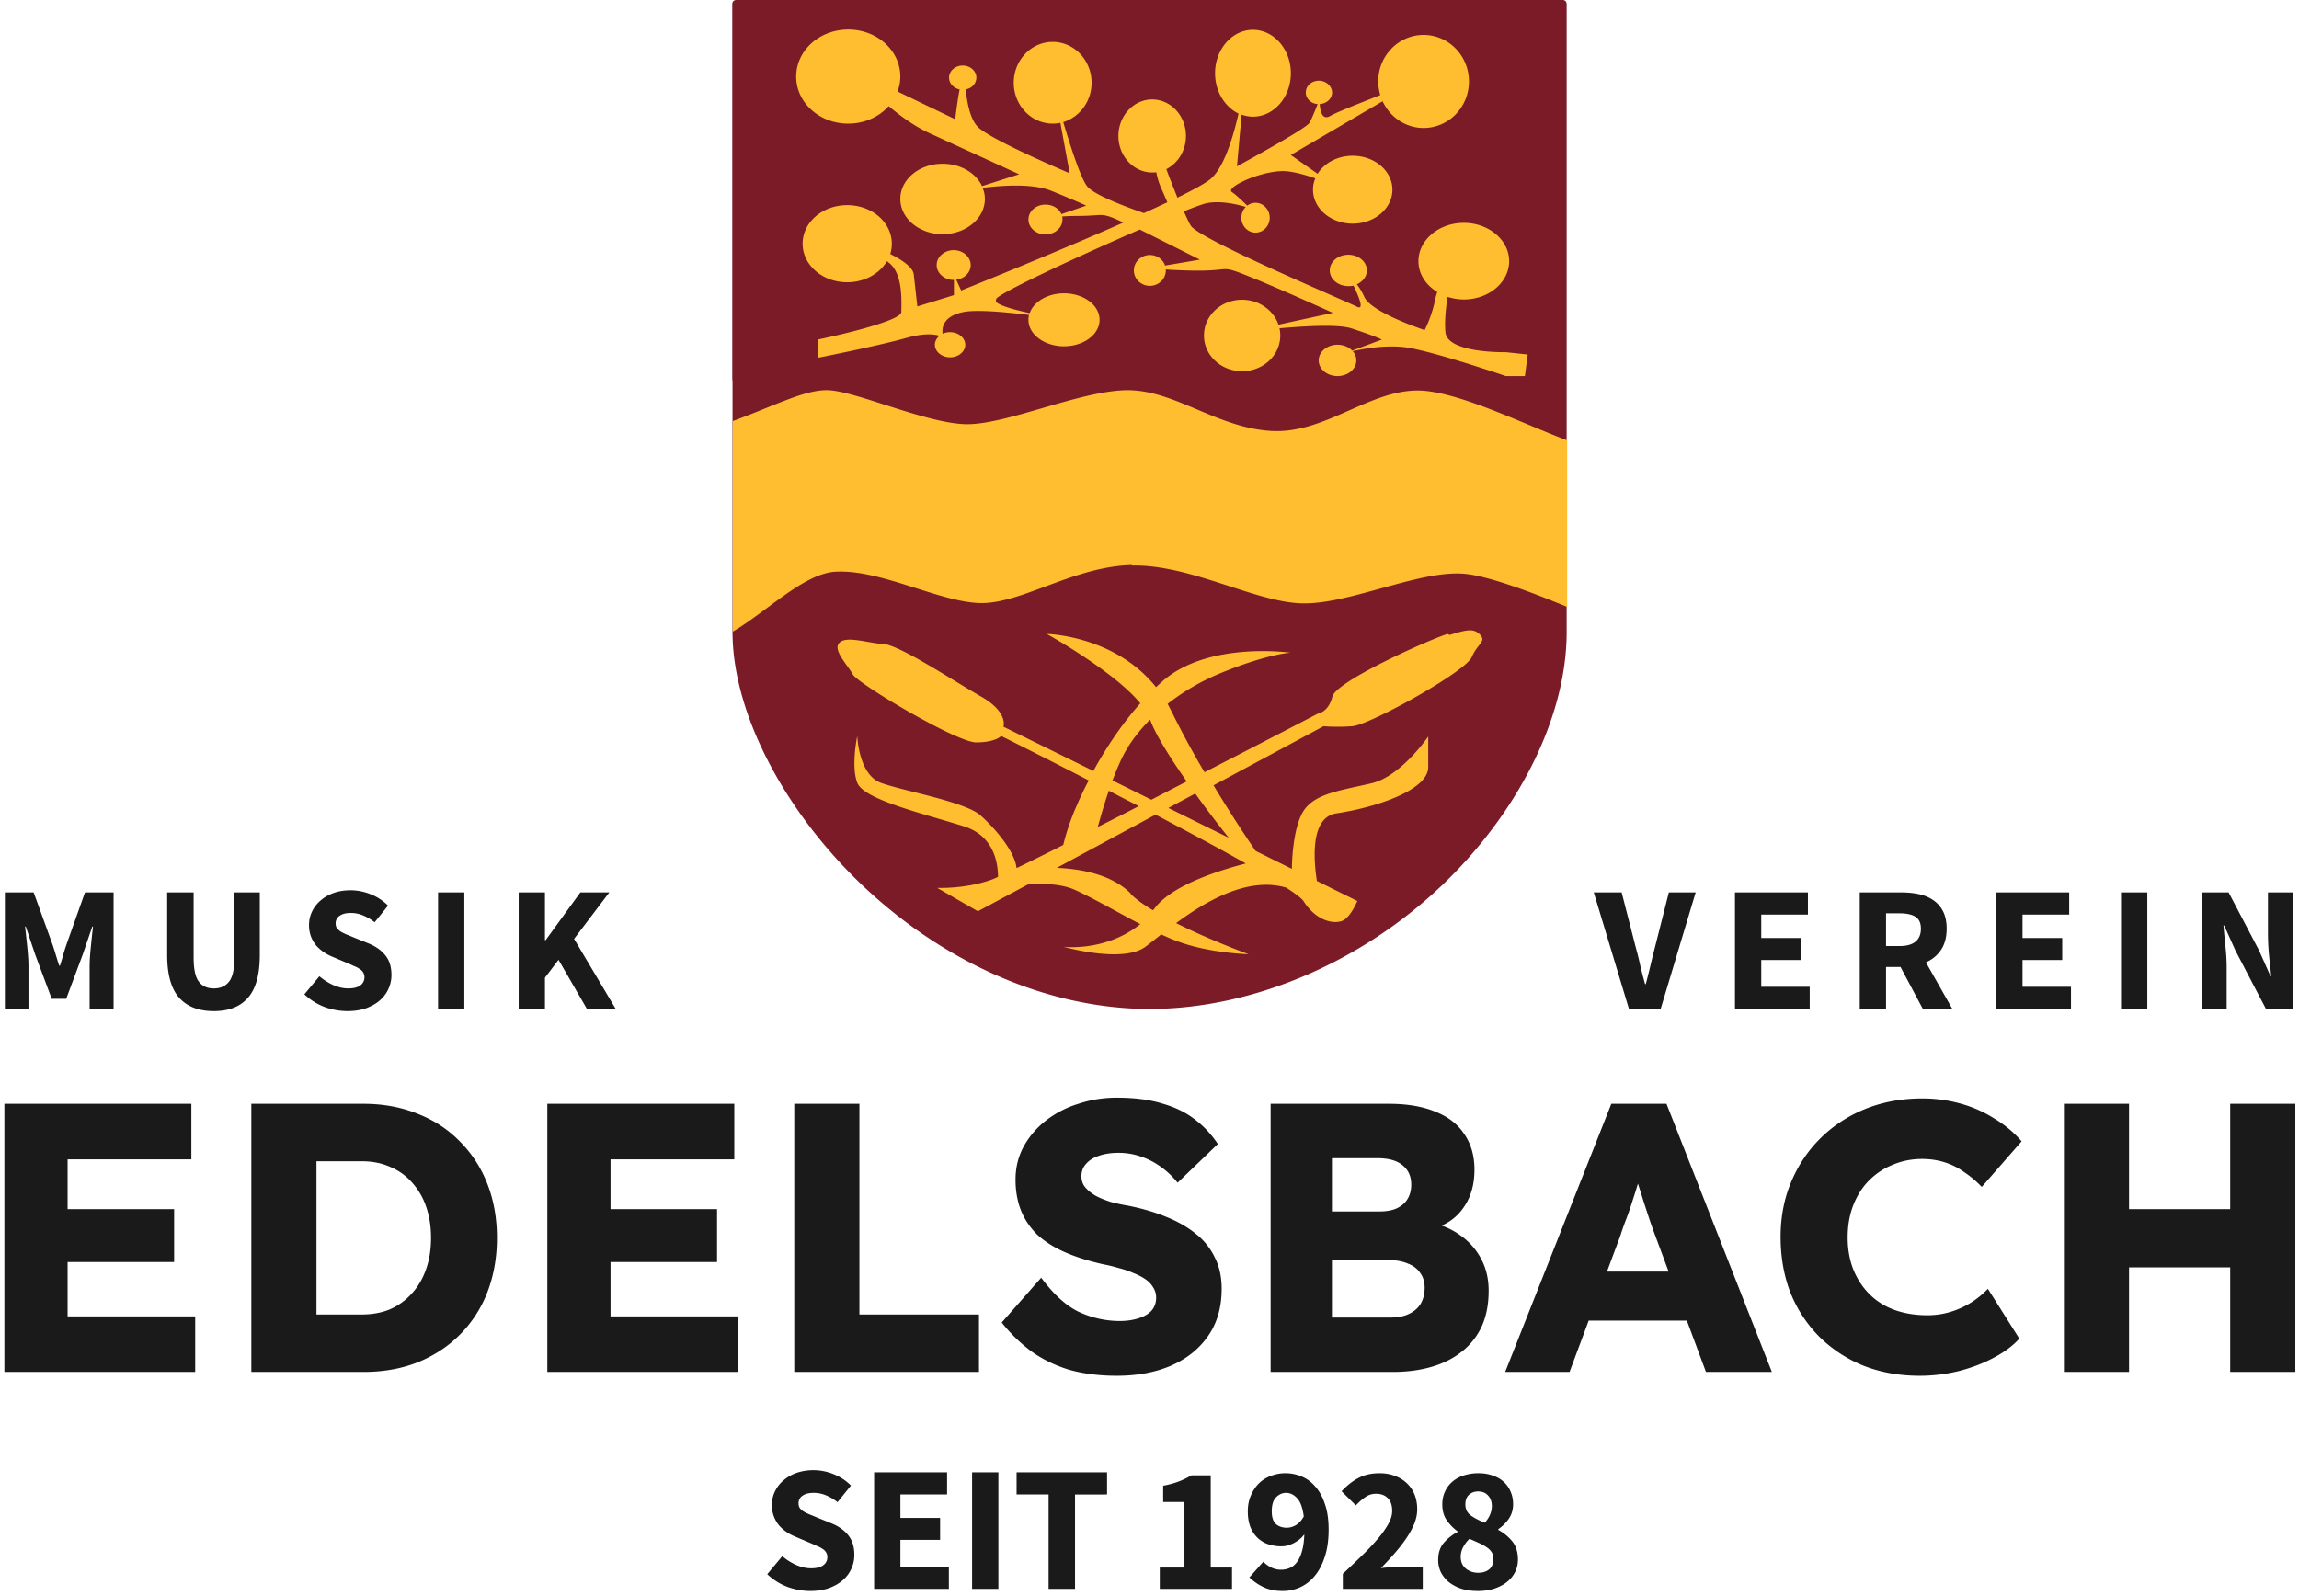 <svg xmlns="http://www.w3.org/2000/svg" width="180" height="125" fill="none"><path fill="#1A1A1A" d="M115.696 124.601c-.448 0-.863-.056-1.246-.168a3.23 3.23 0 0 1-.98-.504 2.442 2.442 0 0 1-.644-.77 2.197 2.197 0 0 1-.224-.994c0-.541.145-.985.434-1.33a3.74 3.74 0 0 1 1.078-.854v-.056a3.805 3.805 0 0 1-.854-.882c-.224-.336-.336-.742-.336-1.218 0-.373.07-.709.21-1.008.14-.308.336-.569.588-.784a2.6 2.6 0 0 1 .896-.49 3.798 3.798 0 0 1 1.148-.168c.402 0 .77.061 1.106.182.336.112.621.275.854.49.234.205.416.462.546.77.131.299.196.63.196.994 0 .429-.116.812-.35 1.148a3.12 3.12 0 0 1-.812.798v.056c.43.233.794.532 1.092.896.299.364.448.84.448 1.428 0 .355-.074.681-.224.98-.149.299-.364.56-.644.784-.27.215-.602.387-.994.518a4.259 4.259 0 0 1-1.288.182Zm.56-5.348c.364-.42.546-.854.546-1.302 0-.345-.098-.621-.294-.826-.186-.215-.448-.322-.784-.322-.27 0-.504.084-.7.252-.196.168-.294.425-.294.77 0 .364.14.649.42.854.28.205.649.397 1.106.574Zm-.518 3.92c.346 0 .63-.089.854-.266.224-.187.336-.467.336-.84a.882.882 0 0 0-.14-.504 1.214 1.214 0 0 0-.378-.378 3.308 3.308 0 0 0-.602-.336 36.14 36.14 0 0 0-.756-.336 2.565 2.565 0 0 0-.49.644c-.13.243-.196.499-.196.77 0 .392.136.7.406.924.271.215.593.322.966.322ZM105.136 124.433v-1.176a94.802 94.802 0 0 0 1.554-1.484c.476-.467.882-.901 1.218-1.302a7 7 0 0 0 .798-1.134c.196-.355.294-.691.294-1.008 0-.439-.112-.77-.336-.994-.224-.233-.532-.35-.924-.35-.327 0-.616.093-.868.28-.252.177-.49.387-.714.63l-1.12-1.106c.438-.467.886-.817 1.344-1.05.457-.243 1.003-.364 1.638-.364.438 0 .835.07 1.19.21.364.131.676.322.938.574.261.243.462.537.602.882.14.345.21.733.21 1.162 0 .373-.08.756-.238 1.148-.159.383-.374.77-.644 1.162-.262.383-.565.77-.91 1.162-.336.383-.686.761-1.05 1.134.224-.028.471-.051.742-.07.28-.028.527-.042.742-.042h1.792v1.736h-6.258ZM100.749 119.645c.234 0 .467-.065.7-.196.243-.14.453-.369.63-.686-.093-.7-.27-1.181-.532-1.442-.252-.271-.536-.406-.854-.406-.298 0-.56.117-.784.35-.224.224-.336.588-.336 1.092 0 .476.112.812.336 1.008.224.187.504.28.84.28Zm-.322 4.956c-.588 0-1.101-.107-1.54-.322a4.06 4.06 0 0 1-1.064-.742l1.092-1.232c.15.168.35.317.602.448a1.762 1.762 0 0 0 1.47.042 1.37 1.37 0 0 0 .56-.462c.168-.224.299-.509.392-.854.103-.355.164-.793.182-1.316a2.278 2.278 0 0 1-.392.406c-.149.112-.303.21-.462.294a3.27 3.27 0 0 1-.476.182 1.974 1.974 0 0 1-.448.056 3.26 3.26 0 0 1-1.064-.168 2.266 2.266 0 0 1-.826-.504 2.432 2.432 0 0 1-.56-.854c-.13-.345-.196-.751-.196-1.218 0-.457.08-.868.238-1.232.159-.373.369-.691.63-.952a2.67 2.67 0 0 1 .938-.588 3.17 3.17 0 0 1 1.148-.21c.43 0 .845.084 1.246.252.411.168.77.429 1.078.784.318.355.57.812.756 1.372.196.551.294 1.218.294 2.002 0 .831-.102 1.549-.308 2.156-.196.607-.462 1.106-.798 1.498a3.156 3.156 0 0 1-1.148.882c-.429.187-.877.28-1.344.28ZM90.805 124.433v-1.666h1.932v-5.138H91.07v-1.274a7.125 7.125 0 0 0 1.232-.336 6.77 6.77 0 0 0 .98-.476h1.512v7.224h1.666v1.666h-5.656ZM82.099 124.433v-7.392h-2.506v-1.736h7.084v1.736H84.17v7.392h-2.072ZM76.11 124.433v-9.128h2.058v9.128H76.11ZM68.44 124.433v-9.128h5.712v1.736h-3.654v1.834h3.108v1.722h-3.108v2.1h3.794v1.736H68.44ZM63.447 124.601a5.26 5.26 0 0 1-1.792-.322 4.764 4.764 0 0 1-1.582-.994l1.176-1.414c.326.28.686.509 1.078.686.401.177.793.266 1.176.266.429 0 .746-.079.952-.238a.76.76 0 0 0 .322-.644.665.665 0 0 0-.098-.364.725.725 0 0 0-.266-.266 1.753 1.753 0 0 0-.42-.224 16.1 16.1 0 0 0-.532-.238l-1.19-.504a3.74 3.74 0 0 1-.686-.364 3.423 3.423 0 0 1-.588-.518 2.593 2.593 0 0 1-.406-.7 2.55 2.55 0 0 1-.154-.91c0-.373.079-.723.238-1.05.158-.336.382-.625.672-.868.289-.252.63-.448 1.022-.588a4.195 4.195 0 0 1 2.884.098c.522.205.98.504 1.372.896l-1.05 1.302a3.772 3.772 0 0 0-.896-.532 2.448 2.448 0 0 0-.994-.196c-.355 0-.64.075-.854.224a.685.685 0 0 0-.308.602c0 .14.032.261.098.364.074.093.172.182.294.266.13.075.28.149.448.224.168.065.35.14.546.224l1.176.476c.56.224.998.532 1.316.924.326.392.49.91.49 1.554 0 .383-.08.747-.238 1.092-.15.336-.374.635-.672.896-.29.252-.649.457-1.078.616-.43.149-.915.224-1.456.224ZM174.613 107.445v-21h5.1v21h-5.1Zm-13.02 0v-21h5.1v21h-5.1Zm1.98-8.19.03-4.56h13.71v4.56h-13.74ZM150.302 107.745c-1.58 0-3.04-.26-4.38-.78a10.62 10.62 0 0 1-3.45-2.25c-.98-.98-1.74-2.13-2.28-3.45-.52-1.34-.78-2.81-.78-4.41 0-1.56.28-3 .84-4.32.56-1.32 1.33-2.46 2.31-3.42 1-.98 2.17-1.74 3.51-2.28 1.36-.54 2.84-.81 4.44-.81 1 0 1.98.13 2.94.39s1.85.65 2.67 1.17c.84.5 1.56 1.1 2.16 1.8l-3.12 3.57c-.42-.44-.87-.82-1.35-1.14-.46-.34-.97-.6-1.53-.78-.56-.18-1.16-.27-1.8-.27-.8 0-1.56.15-2.28.45-.7.28-1.32.69-1.86 1.23-.52.52-.93 1.16-1.23 1.92-.3.76-.45 1.61-.45 2.55 0 .92.15 1.76.45 2.52.3.74.72 1.38 1.26 1.92s1.19.95 1.95 1.23c.78.28 1.64.42 2.58.42.64 0 1.25-.09 1.83-.27a6.77 6.77 0 0 0 1.59-.72c.5-.32.94-.68 1.32-1.08l2.46 3.9c-.5.56-1.17 1.06-2.01 1.5-.82.44-1.74.79-2.76 1.05-1 .24-2.01.36-3.03.36ZM117.848 107.445l8.31-21h4.32l8.25 21h-5.16l-3.96-10.65c-.16-.42-.32-.87-.48-1.35-.16-.48-.32-.97-.48-1.47a67.8 67.8 0 0 0-.48-1.5c-.14-.5-.26-.96-.36-1.38l.9-.03c-.12.5-.26.99-.42 1.47-.14.48-.29.96-.45 1.44-.14.46-.3.93-.48 1.41-.18.46-.35.94-.51 1.44l-3.96 10.62h-5.04Zm3.96-4.02 1.59-3.84h9.66l1.56 3.84h-12.81ZM99.483 107.445v-21h9.27c1.44 0 2.66.21 3.66.63 1 .4 1.75.99 2.25 1.77.52.76.78 1.68.78 2.76 0 1.2-.3 2.21-.9 3.03-.58.82-1.43 1.37-2.55 1.65l-.06-.57c.94.2 1.75.55 2.43 1.05.7.5 1.24 1.12 1.62 1.86.38.72.57 1.54.57 2.46 0 1.06-.18 1.99-.54 2.79-.36.78-.88 1.44-1.56 1.98s-1.48.94-2.4 1.2c-.9.26-1.9.39-3 .39h-9.57Zm4.8-4.26h4.59c.56 0 1.03-.09 1.41-.27.4-.18.71-.44.93-.78.22-.36.33-.79.33-1.29 0-.46-.12-.85-.36-1.17-.22-.32-.54-.56-.96-.72-.42-.18-.92-.27-1.5-.27h-4.44v4.5Zm0-8.31h3.75c.52 0 .96-.08 1.32-.24.38-.18.66-.42.84-.72.2-.32.3-.7.3-1.14 0-.64-.22-1.14-.66-1.5-.44-.38-1.1-.57-1.98-.57h-3.57v4.17ZM87.43 107.745c-1.38 0-2.63-.16-3.75-.48-1.1-.34-2.08-.82-2.94-1.44-.86-.64-1.63-1.39-2.31-2.25l3.09-3.51c1 1.34 2 2.24 3 2.7 1.02.46 2.07.69 3.15.69.54 0 1.03-.07 1.47-.21.44-.14.78-.34 1.02-.6.24-.28.36-.62.36-1.02 0-.3-.08-.57-.24-.81-.14-.24-.34-.45-.6-.63-.26-.18-.57-.34-.93-.48-.36-.16-.74-.29-1.14-.39-.4-.12-.81-.22-1.23-.3-1.16-.26-2.17-.58-3.03-.96-.86-.38-1.58-.84-2.16-1.38-.56-.56-.98-1.19-1.26-1.89-.28-.72-.42-1.52-.42-2.4 0-.94.21-1.8.63-2.58.44-.8 1.02-1.48 1.74-2.04a7.92 7.92 0 0 1 2.55-1.32c.96-.32 1.96-.48 3-.48 1.38 0 2.56.15 3.54.45 1 .28 1.85.69 2.55 1.23.72.54 1.33 1.19 1.83 1.95l-3.15 3.03c-.42-.52-.88-.95-1.38-1.29-.48-.34-1-.6-1.56-.78-.54-.18-1.1-.27-1.68-.27-.6 0-1.12.08-1.56.24-.42.14-.75.35-.99.63-.24.26-.36.58-.36.96 0 .34.1.63.3.87.2.24.47.46.81.66.34.18.73.34 1.17.48.44.12.9.22 1.38.3 1.1.22 2.09.51 2.97.87.9.36 1.67.8 2.31 1.32a5.15 5.15 0 0 1 1.5 1.86c.36.7.54 1.52.54 2.46 0 1.46-.36 2.7-1.08 3.72-.7 1-1.67 1.77-2.91 2.31-1.22.52-2.63.78-4.23.78ZM62.188 107.445v-21h5.1v16.5h9.36v4.5h-14.46ZM42.852 107.445v-21h14.64v4.35h-9.69v12.3h9.99v4.35h-14.94Zm2.4-8.61v-4.14h10.89v4.14h-10.89ZM19.678 107.445v-21h8.79c1.54 0 2.95.26 4.23.78 1.28.5 2.38 1.22 3.3 2.16a9.58 9.58 0 0 1 2.16 3.33c.5 1.28.75 2.69.75 4.23 0 1.54-.25 2.96-.75 4.26a9.58 9.58 0 0 1-2.16 3.33c-.92.92-2.02 1.64-3.3 2.16-1.28.5-2.69.75-4.23.75h-8.79Zm5.1-3.48-.69-1.02h4.23c.84 0 1.59-.14 2.25-.42.66-.3 1.22-.71 1.68-1.23.48-.52.85-1.15 1.11-1.89.26-.74.39-1.56.39-2.46 0-.9-.13-1.72-.39-2.46a5.37 5.37 0 0 0-1.11-1.89c-.46-.52-1.02-.92-1.68-1.2-.66-.3-1.41-.45-2.25-.45h-4.32l.78-.96v13.98ZM.343 107.445v-21h14.64v4.35h-9.69v12.3h9.99v4.35H.343Zm2.4-8.61v-4.14h10.89v4.14H2.742ZM40.61 79.017V69.89h2.057v3.738h.056l2.716-3.738h2.268l-2.758 3.64 3.262 5.488h-2.254l-2.226-3.85-1.064 1.4v2.45H40.61ZM34.298 79.017V69.89h2.058v9.128h-2.058ZM27.205 79.185a5.267 5.267 0 0 1-1.792-.322 4.77 4.77 0 0 1-1.582-.994l1.176-1.414c.327.28.686.509 1.078.686.401.177.793.266 1.176.266.43 0 .747-.08.952-.238a.76.76 0 0 0 .322-.644.664.664 0 0 0-.098-.364.725.725 0 0 0-.266-.266 1.763 1.763 0 0 0-.42-.224 16.753 16.753 0 0 0-.532-.238l-1.19-.504a3.744 3.744 0 0 1-.686-.364 3.436 3.436 0 0 1-.588-.518 2.596 2.596 0 0 1-.406-.7 2.549 2.549 0 0 1-.154-.91c0-.373.08-.723.238-1.05.159-.336.383-.625.672-.868.29-.252.63-.448 1.022-.588.401-.14.84-.21 1.316-.21.532 0 1.055.103 1.568.308.523.206.98.504 1.372.896l-1.05 1.302a3.77 3.77 0 0 0-.896-.532 2.453 2.453 0 0 0-.994-.196c-.355 0-.64.075-.854.224a.685.685 0 0 0-.308.602c0 .14.033.261.098.364.075.094.173.182.294.266.13.075.28.15.448.224.168.066.35.14.546.224l1.176.476c.56.224.999.532 1.316.924.327.392.49.91.49 1.554 0 .383-.08.747-.238 1.092-.15.336-.373.635-.672.896-.29.252-.649.457-1.078.616-.43.15-.915.224-1.456.224ZM16.743 79.185c-1.185 0-2.09-.35-2.716-1.05-.625-.7-.938-1.815-.938-3.346v-4.9h2.072V75c0 .896.135 1.522.406 1.876.27.355.663.532 1.176.532.513 0 .91-.177 1.19-.532.28-.355.42-.98.42-1.876v-5.11h1.988v4.9c0 1.53-.308 2.646-.924 3.346-.607.7-1.498 1.05-2.674 1.05ZM.381 79.017V69.89h2.254l1.47 4.06c.093.27.182.55.266.84.084.28.173.56.266.84h.056c.093-.28.177-.56.252-.84.084-.29.173-.57.266-.84l1.442-4.06h2.24v9.128H7.017v-3.346c0-.224.01-.471.028-.742.019-.27.042-.541.07-.812a115.408 115.408 0 0 1 .168-1.554h-.056l-.742 2.17-1.302 3.486H4.049l-1.302-3.486-.728-2.17h-.056a115.408 115.408 0 0 1 .168 1.554c.028.27.051.541.07.812.019.27.028.518.028.742v3.346H.381ZM172.376 79.017V69.89h2.114l2.38 4.536.896 2.016h.056c-.047-.485-.103-1.026-.168-1.624a18.327 18.327 0 0 1-.084-1.708v-3.22h1.96v9.128h-2.114l-2.38-4.55-.896-1.988h-.056c.046.504.098 1.046.154 1.624.065.579.098 1.139.098 1.68v3.234h-1.96ZM166.065 79.017V69.89h2.058v9.128h-2.058ZM156.295 79.017V69.89h5.712v1.736h-3.654v1.834h3.108v1.722h-3.108v2.1h3.794v1.736h-5.852ZM145.609 79.017V69.89h3.29c.485 0 .938.047 1.358.14.429.094.802.252 1.12.476.317.215.569.504.756.868.186.364.28.817.28 1.358 0 .672-.15 1.228-.448 1.666a2.67 2.67 0 0 1-1.176.966l2.072 3.654h-2.31l-1.75-3.29h-1.134v3.29h-2.058Zm2.058-4.928h1.064c.541 0 .952-.112 1.232-.336.289-.233.434-.574.434-1.022 0-.448-.145-.76-.434-.938-.28-.177-.691-.266-1.232-.266h-1.064v2.562ZM135.839 79.017V69.89h5.712v1.736h-3.654v1.834h3.108v1.722h-3.108v2.1h3.794v1.736h-5.852ZM127.541 79.017l-2.758-9.128h2.184l1.092 4.256c.14.504.262.994.364 1.47.112.467.238.952.378 1.456h.056c.131-.504.252-.99.364-1.456.112-.476.234-.966.364-1.47l1.078-4.256h2.1l-2.744 9.128h-2.478Z"></path><path fill="#7A1B27" d="M57.353 29.774v19.77c.02 5.98 3.653 13.287 9.465 19.105 6.6 6.583 15.056 10.368 23.189 10.368 8.133 0 16.953-3.744 23.471-10.247 5.732-5.717 9.163-12.904 9.183-19.206V.301a.31.31 0 0 0-.303-.302H57.636a.31.31 0 0 0-.303.302v29.473h.02Z"></path><path fill="#FFBD30" d="M88.534 69.978c-1.554-1.55-3.996-1.933-5.792-2.013l7.73-4.168c2.522 1.33 5.045 2.678 7.063 3.826-1.716.442-5.61 1.59-7.064 3.422-.06.08-.12.161-.202.242-.706-.423-1.332-.866-1.756-1.289m2.967-6.724 2.1-1.127a85.908 85.908 0 0 0 2.623 3.462l-4.723-2.335Zm-4.662-1.349c.767.403 1.554.805 2.341 1.208a246.26 246.26 0 0 1-3.209 1.63c.122-.422.424-1.57.868-2.838Zm.283-.805c.343-.886.706-1.772 1.11-2.436.444-.765 1.07-1.55 1.836-2.335.404 1.167 1.635 3.08 2.866 4.851-.908.463-1.836.947-2.765 1.43l-3.047-1.51Zm26.236-11.475c-1.332.402-8.719 3.684-9.021 4.912-.303 1.228-1.13 1.329-1.13 1.329s-4.017 2.093-8.88 4.59a72.295 72.295 0 0 1-2.604-4.812c-.1-.181-.181-.362-.282-.543a17.5 17.5 0 0 1 4.076-2.376c3.694-1.53 5.53-1.63 5.53-1.63s-6.438-.927-10.03 2.254c-.162.141-.323.302-.484.443-3.25-4.067-8.558-4.167-8.558-4.167s5.268 2.919 7.326 5.435c-1.574 1.772-2.805 3.705-3.673 5.295l-7.043-3.463s.404-1.127-1.736-2.355c-2.16-1.228-6.458-4.087-7.689-4.127-1.23-.06-3.027-.725-3.491 0-.364.563.726 1.67 1.13 2.395.403.725 8.113 5.315 9.647 5.315 1.534 0 1.957-.503 1.957-.503s3.007 1.49 6.862 3.483a24.16 24.16 0 0 0-.908 1.892 18.595 18.595 0 0 0-1.09 3.161 194.87 194.87 0 0 1-3.653 1.812c-.161-1.41-1.856-3.282-2.845-4.147-1.231-1.067-6.055-1.893-7.79-2.537-1.736-.644-1.837-3.664-1.837-3.664s-.504 2.355 0 3.664c.505 1.309 5.025 2.376 8.315 3.402 2.361.725 2.704 2.839 2.704 3.966-.242.121-.444.202-.565.242-2.058.725-4.198.624-4.198.624l3.189 1.832 3.976-2.134c1.291-.06 2.664.02 3.632.463 1.494.685 3.33 1.752 5.106 2.678-2.744 2.194-6.014 1.771-6.014 1.771s4.622 1.329 6.418 0a55.25 55.25 0 0 0 1.231-.966c.444.201.888.403 1.292.543 2.462.927 5.55 1.007 5.55 1.007s-2.987-1.087-5.671-2.436c2.32-1.711 5.61-3.664 8.617-2.778.747.483 1.211.846 1.352 1.047 1.03 1.63 2.463 1.832 3.088 1.53.626-.302 1.13-1.53 1.13-1.53l-3.168-1.57c-.263-1.732-.505-4.993 1.534-5.295 2.765-.403 7.184-1.732 7.184-3.624v-2.396s-2.119 3.12-4.44 3.664-4.218.765-5.186 1.973c-1.05 1.329-1.05 4.731-1.05 4.731l-2.845-1.409a111.655 111.655 0 0 1-3.29-5.134l8.618-4.63s.928.1 2.26 0c1.332-.1 8.819-4.228 9.344-5.416.444-1.046 1.15-1.207.666-1.73-.242-.262-.484-.363-.807-.363-.384 0-.868.14-1.595.362M88.614 44.29c4.561-.101 9.647 2.858 13.28 2.959 1.816.06 4.016-.564 6.216-1.168s4.399-1.228 6.216-1.167c1.756.04 5.227 1.308 8.375 2.617V34.485c-3.431-1.288-8.658-3.885-11.685-3.905-1.897 0-3.653.805-5.449 1.59-1.958.866-3.935 1.731-6.155 1.57-4.259-.302-7.569-3.281-11.302-3.18-3.734.1-9.445 2.758-12.553 2.657-3.108-.1-8.496-2.557-10.676-2.657-1.796-.081-4.117 1.167-7.508 2.415v16.489c2.644-1.55 5.57-4.55 8.033-4.691 3.531-.202 8.092 2.355 11.301 2.456h.162c3.188 0 7.265-2.879 11.766-2.98M77.999 23.413c.181-.443 6.458-3.362 11.241-5.436a2163.15 2163.15 0 0 1 4.702 2.355l-2.724.464c-.162-.484-.626-.826-1.19-.826-.687 0-1.252.544-1.252 1.208 0 .664.565 1.208 1.251 1.208.686 0 1.251-.544 1.251-1.208v-.08c.444.04.97.06 1.554.08 1.232.04 1.918 0 2.382-.04.908-.08.847-.181 2.361.423 2.26.885 6.781 2.939 6.781 2.939l-4.258.926c-.384-1.127-1.514-1.953-2.846-1.953-1.655 0-2.987 1.248-2.987 2.799 0 1.55 1.332 2.798 2.987 2.798s2.987-1.248 2.987-2.799a2.7 2.7 0 0 0-.06-.563c2.058-.181 4.561-.322 5.61 0 1.917.624 2.402.886 2.402.886l-2.321.865c-.263-.282-.686-.463-1.151-.463-.807 0-1.473.544-1.473 1.228 0 .685.666 1.228 1.473 1.228.808 0 1.474-.543 1.474-1.228 0-.282-.101-.523-.283-.724.807-.182 2.563-.504 4.117-.302 2.119.281 7.871 2.254 7.871 2.254h1.493l.222-1.69-1.715-.182s-4.521.1-4.723-1.53c-.08-.705 0-1.792.162-2.798.404.12.827.201 1.271.201 1.958 0 3.552-1.349 3.552-3 0-1.65-1.594-3-3.552-3-1.957 0-3.552 1.35-3.552 3 0 1.007.586 1.873 1.474 2.416a4.968 4.968 0 0 0-.162.584c-.282 1.39-.827 2.396-.827 2.396s-4.178-1.37-4.723-2.597a4.67 4.67 0 0 0-.585-.987c.464-.201.787-.624.787-1.087 0-.684-.646-1.228-1.453-1.228s-1.453.544-1.453 1.228c0 .685.646 1.228 1.453 1.228.141 0 .262 0 .404-.04.403.825.888 1.973.262 1.65-.949-.482-12.31-5.254-12.997-6.34-.141-.222-.323-.625-.545-1.128.928-.363 1.574-.604 1.837-.644 1.11-.202 2.401.12 3.007.302a1.237 1.237 0 0 0-.343.845c0 .644.504 1.168 1.11 1.168.605 0 1.11-.524 1.11-1.168 0-.644-.505-1.168-1.11-1.168-.243 0-.465.08-.646.222-.323-.302-.868-.846-1.211-1.067-.484-.342 1.917-1.51 3.754-1.63.746-.061 1.816.22 2.785.563a2.176 2.176 0 0 0-.182.886c0 1.47 1.393 2.657 3.108 2.657 1.716 0 3.108-1.188 3.108-2.657 0-1.47-1.392-2.658-3.108-2.658-1.191 0-2.22.564-2.745 1.41-1.049-.725-2.098-1.47-2.098-1.47l7.184-4.208c.565 1.228 1.796 2.094 3.209 2.094 1.958 0 3.552-1.63 3.552-3.644 0-2.013-1.594-3.644-3.552-3.644s-3.552 1.63-3.552 3.644c0 .362.061.725.162 1.067-1.635.644-3.431 1.349-3.916 1.63-.646.383-.787-.402-.827-.925.545-.04.969-.423.969-.906 0-.483-.465-.926-1.03-.926s-1.029.402-1.029.926c0 .483.404.865.928.906-.181.463-.464 1.167-.645 1.47-.283.482-5.671 3.402-5.671 3.402l.363-4.047c.282.1.585.161.888.161 1.635 0 2.967-1.53 2.967-3.402S99.735 2.335 98.1 2.335s-2.967 1.53-2.967 3.402c0 1.43.767 2.637 1.837 3.16-.424 1.853-1.13 4.188-2.16 5.094-.363.322-1.312.845-2.623 1.49-.283-.725-.606-1.51-.868-2.235.908-.463 1.534-1.45 1.534-2.597 0-1.59-1.191-2.859-2.644-2.859s-2.644 1.289-2.644 2.86c0 1.57 1.19 2.858 2.644 2.858.1 0 .222 0 .323-.02.08.422.202.845.383 1.248.182.402.343.785.484 1.107-.565.262-1.17.544-1.836.846-1.796-.624-3.935-1.47-4.44-2.094-.505-.624-1.292-3.08-1.877-5.033 1.272-.383 2.22-1.61 2.22-3.08 0-1.772-1.372-3.201-3.047-3.201s-3.048 1.43-3.048 3.2c0 1.772 1.373 3.202 3.048 3.202.202 0 .403-.02.605-.06l.727 3.945s-6.156-2.597-7.185-3.624c-.666-.664-.848-2.073-.969-2.939.485-.08.848-.463.848-.926 0-.523-.484-.946-1.07-.946-.585 0-1.07.423-1.07.946 0 .443.344.826.828.926-.181.906-.343 2.335-.343 2.335l-4.52-2.174c.14-.362.221-.765.221-1.167 0-2.034-1.816-3.685-4.076-3.685S62.338 3.965 62.338 6c0 2.033 1.816 3.684 4.077 3.684 1.291 0 2.421-.544 3.168-1.37.928.786 2.038 1.591 3.23 2.135 3.289 1.51 6.982 3.2 6.982 3.2l-2.906.927c-.484-1.027-1.675-1.752-3.088-1.752-1.836 0-3.31 1.228-3.31 2.758s1.494 2.759 3.31 2.759c1.817 0 3.31-1.229 3.31-2.759 0-.302-.06-.604-.182-.865 1.373-.181 3.855-.383 5.369.221 2.18.886 2.744 1.168 2.744 1.168l-1.937.664c-.202-.443-.666-.745-1.251-.745-.747 0-1.332.524-1.332 1.168 0 .644.605 1.168 1.332 1.168.726 0 1.332-.524 1.332-1.168 0-.08 0-.161-.02-.242.322-.02.726-.04 1.19-.04 1.857 0 1.776-.241 2.805.161.162.06.424.181.787.362-5.65 2.497-12.694 5.315-12.694 5.315l-.383-.845c.646-.08 1.13-.564 1.13-1.148 0-.644-.606-1.167-1.332-1.167-.727 0-1.332.523-1.332 1.167 0 .645.605 1.168 1.332 1.168h.02v1.188l-2.866.886s-.14-1.289-.282-2.517c-.06-.544-.908-1.127-1.837-1.59.081-.262.121-.524.121-.806 0-1.67-1.554-3.02-3.491-3.02-1.938 0-3.492 1.35-3.492 3.02 0 1.671 1.555 3.02 3.492 3.02 1.352 0 2.523-.664 3.108-1.65.06.04.121.1.182.14 1.09.886.948 3 .948 3.825 0 .826-6.559 2.175-6.559 2.175v1.429s4.783-.946 6.983-1.57c1.392-.383 2.16-.282 2.563-.161-.222.18-.363.442-.363.704 0 .544.545.987 1.19.987.646 0 1.191-.443 1.191-.987 0-.543-.545-.986-1.19-.986-.202 0-.404.04-.586.12-.06-.462.04-1.328 1.514-1.67.989-.242 3.229-.04 5.247.2-.02.122-.04.242-.04.383 0 1.148 1.25 2.074 2.785 2.074 1.534 0 2.785-.926 2.785-2.074 0-1.147-1.251-2.073-2.785-2.073-1.292 0-2.382.664-2.684 1.55-1.474-.322-2.765-.705-2.644-1.007"></path></svg>